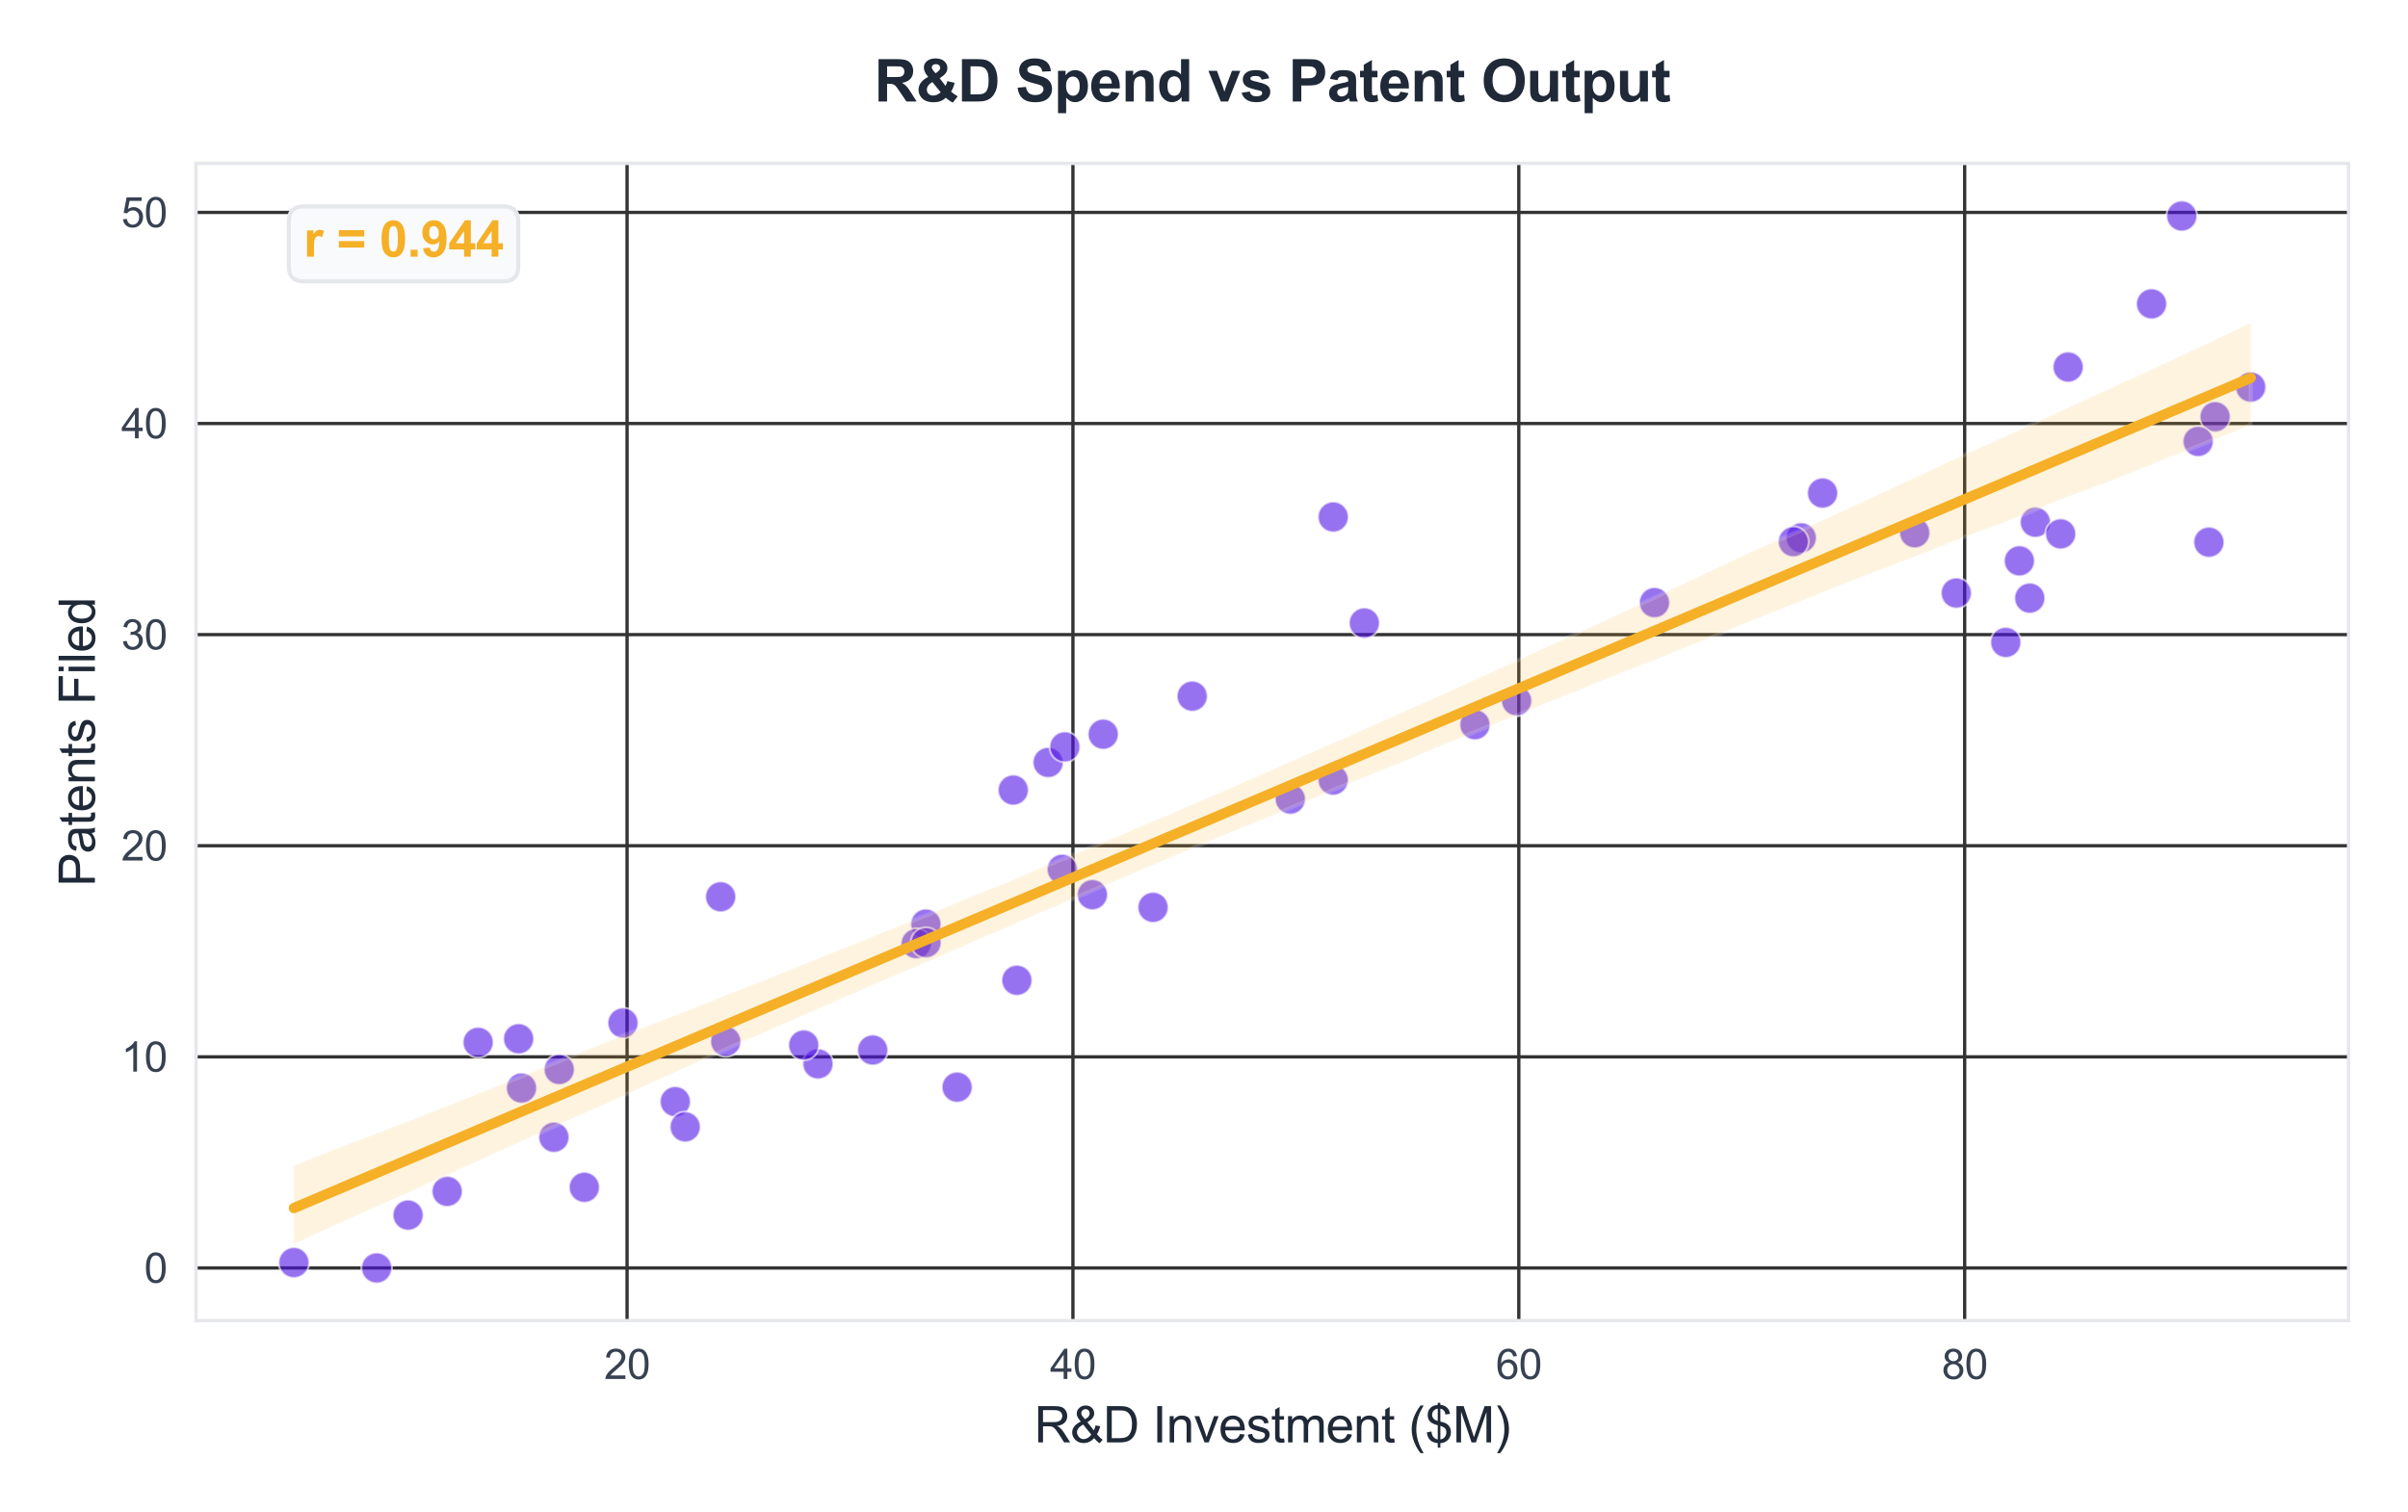 <?xml version="1.0" encoding="utf-8" standalone="no"?>
<!DOCTYPE svg PUBLIC "-//W3C//DTD SVG 1.1//EN"
  "http://www.w3.org/Graphics/SVG/1.1/DTD/svg11.dtd">
<svg xmlns:xlink="http://www.w3.org/1999/xlink" viewBox="0 0 583.336 366.403" xmlns="http://www.w3.org/2000/svg" version="1.1">
 <defs>
  <style type="text/css">*{stroke-linejoin: round; stroke-linecap: butt}</style>
 </defs>
 <g id="figure_1">
  <g id="patch_1">
   <path d="M 0 366.403 
L 583.336 366.403 
L 583.336 0 
L 0 0 
z
" style="fill: #ffffff"/>
  </g>
  <g id="axes_1">
   <g id="patch_2">
    <path d="M 47.496 319.952 
L 568.936 319.952 
L 568.936 39.592 
L 47.496 39.592 
z
" style="fill: #ffffff"/>
   </g>
   <g id="matplotlib.axis_1">
    <g id="xtick_1">
     <g id="line2d_1">
      <path d="M 151.908 319.952 
L 151.908 39.592 
" clip-path="url(#p5d3fb07f9b)" style="fill: none; stroke: #333333; stroke-width: 0.8; stroke-linecap: round"/>
     </g>
     <g id="text_1">
      <!-- 20 -->
      <g style="fill: #374151" transform="translate(146.347 334.109) scale(0.1 -0.1)">
       <defs>
        <path id="ArialMT-32" d="M 3222 541 
L 3222 0 
L 194 0 
Q 188 203 259 391 
Q 375 700 629 1000 
Q 884 1300 1366 1694 
Q 2113 2306 2375 2664 
Q 2638 3022 2638 3341 
Q 2638 3675 2398 3904 
Q 2159 4134 1775 4134 
Q 1369 4134 1125 3890 
Q 881 3647 878 3216 
L 300 3275 
Q 359 3922 746 4261 
Q 1134 4600 1788 4600 
Q 2447 4600 2831 4234 
Q 3216 3869 3216 3328 
Q 3216 3053 3103 2787 
Q 2991 2522 2730 2228 
Q 2469 1934 1863 1422 
Q 1356 997 1212 845 
Q 1069 694 975 541 
L 3222 541 
z
" transform="scale(0.016)"/>
        <path id="ArialMT-30" d="M 266 2259 
Q 266 3072 433 3567 
Q 600 4063 929 4331 
Q 1259 4600 1759 4600 
Q 2128 4600 2406 4451 
Q 2684 4303 2865 4023 
Q 3047 3744 3150 3342 
Q 3253 2941 3253 2259 
Q 3253 1453 3087 958 
Q 2922 463 2592 192 
Q 2263 -78 1759 -78 
Q 1097 -78 719 397 
Q 266 969 266 2259 
z
M 844 2259 
Q 844 1131 1108 757 
Q 1372 384 1759 384 
Q 2147 384 2411 759 
Q 2675 1134 2675 2259 
Q 2675 3391 2411 3762 
Q 2147 4134 1753 4134 
Q 1366 4134 1134 3806 
Q 844 3388 844 2259 
z
" transform="scale(0.016)"/>
       </defs>
       <use xlink:href="#ArialMT-32"/>
       <use xlink:href="#ArialMT-30" transform="translate(55.615 0)"/>
      </g>
     </g>
    </g>
    <g id="xtick_2">
     <g id="line2d_2">
      <path d="M 259.918 319.952 
L 259.918 39.592 
" clip-path="url(#p5d3fb07f9b)" style="fill: none; stroke: #333333; stroke-width: 0.8; stroke-linecap: round"/>
     </g>
     <g id="text_2">
      <!-- 40 -->
      <g style="fill: #374151" transform="translate(254.357 334.109) scale(0.1 -0.1)">
       <defs>
        <path id="ArialMT-34" d="M 2069 0 
L 2069 1097 
L 81 1097 
L 81 1613 
L 2172 4581 
L 2631 4581 
L 2631 1613 
L 3250 1613 
L 3250 1097 
L 2631 1097 
L 2631 0 
L 2069 0 
z
M 2069 1613 
L 2069 3678 
L 634 1613 
L 2069 1613 
z
" transform="scale(0.016)"/>
       </defs>
       <use xlink:href="#ArialMT-34"/>
       <use xlink:href="#ArialMT-30" transform="translate(55.615 0)"/>
      </g>
     </g>
    </g>
    <g id="xtick_3">
     <g id="line2d_3">
      <path d="M 367.929 319.952 
L 367.929 39.592 
" clip-path="url(#p5d3fb07f9b)" style="fill: none; stroke: #333333; stroke-width: 0.8; stroke-linecap: round"/>
     </g>
     <g id="text_3">
      <!-- 60 -->
      <g style="fill: #374151" transform="translate(362.368 334.109) scale(0.1 -0.1)">
       <defs>
        <path id="ArialMT-36" d="M 3184 3459 
L 2625 3416 
Q 2550 3747 2413 3897 
Q 2184 4138 1850 4138 
Q 1581 4138 1378 3988 
Q 1113 3794 959 3422 
Q 806 3050 800 2363 
Q 1003 2672 1297 2822 
Q 1591 2972 1913 2972 
Q 2475 2972 2870 2558 
Q 3266 2144 3266 1488 
Q 3266 1056 3080 686 
Q 2894 316 2569 119 
Q 2244 -78 1831 -78 
Q 1128 -78 684 439 
Q 241 956 241 2144 
Q 241 3472 731 4075 
Q 1159 4600 1884 4600 
Q 2425 4600 2770 4297 
Q 3116 3994 3184 3459 
z
M 888 1484 
Q 888 1194 1011 928 
Q 1134 663 1356 523 
Q 1578 384 1822 384 
Q 2178 384 2434 671 
Q 2691 959 2691 1453 
Q 2691 1928 2437 2201 
Q 2184 2475 1800 2475 
Q 1419 2475 1153 2201 
Q 888 1928 888 1484 
z
" transform="scale(0.016)"/>
       </defs>
       <use xlink:href="#ArialMT-36"/>
       <use xlink:href="#ArialMT-30" transform="translate(55.615 0)"/>
      </g>
     </g>
    </g>
    <g id="xtick_4">
     <g id="line2d_4">
      <path d="M 475.939 319.952 
L 475.939 39.592 
" clip-path="url(#p5d3fb07f9b)" style="fill: none; stroke: #333333; stroke-width: 0.8; stroke-linecap: round"/>
     </g>
     <g id="text_4">
      <!-- 80 -->
      <g style="fill: #374151" transform="translate(470.378 334.109) scale(0.1 -0.1)">
       <defs>
        <path id="ArialMT-38" d="M 1131 2484 
Q 781 2613 612 2850 
Q 444 3088 444 3419 
Q 444 3919 803 4259 
Q 1163 4600 1759 4600 
Q 2359 4600 2725 4251 
Q 3091 3903 3091 3403 
Q 3091 3084 2923 2848 
Q 2756 2613 2416 2484 
Q 2838 2347 3058 2040 
Q 3278 1734 3278 1309 
Q 3278 722 2862 322 
Q 2447 -78 1769 -78 
Q 1091 -78 675 323 
Q 259 725 259 1325 
Q 259 1772 486 2073 
Q 713 2375 1131 2484 
z
M 1019 3438 
Q 1019 3113 1228 2906 
Q 1438 2700 1772 2700 
Q 2097 2700 2305 2904 
Q 2513 3109 2513 3406 
Q 2513 3716 2298 3927 
Q 2084 4138 1766 4138 
Q 1444 4138 1231 3931 
Q 1019 3725 1019 3438 
z
M 838 1322 
Q 838 1081 952 856 
Q 1066 631 1291 507 
Q 1516 384 1775 384 
Q 2178 384 2440 643 
Q 2703 903 2703 1303 
Q 2703 1709 2433 1975 
Q 2163 2241 1756 2241 
Q 1359 2241 1098 1978 
Q 838 1716 838 1322 
z
" transform="scale(0.016)"/>
       </defs>
       <use xlink:href="#ArialMT-38"/>
       <use xlink:href="#ArialMT-30" transform="translate(55.615 0)"/>
      </g>
     </g>
    </g>
    <g id="text_5">
     <!-- R&amp;D Investment ($M) -->
     <g style="fill: #1f2937" transform="translate(250.539 349.478) scale(0.12 -0.12)">
      <defs>
       <path id="ArialMT-52" d="M 503 0 
L 503 4581 
L 2534 4581 
Q 3147 4581 3465 4457 
Q 3784 4334 3975 4021 
Q 4166 3709 4166 3331 
Q 4166 2844 3850 2509 
Q 3534 2175 2875 2084 
Q 3116 1969 3241 1856 
Q 3506 1613 3744 1247 
L 4541 0 
L 3778 0 
L 3172 953 
Q 2906 1366 2734 1584 
Q 2563 1803 2427 1890 
Q 2291 1978 2150 2013 
Q 2047 2034 1813 2034 
L 1109 2034 
L 1109 0 
L 503 0 
z
M 1109 2559 
L 2413 2559 
Q 2828 2559 3062 2645 
Q 3297 2731 3419 2920 
Q 3541 3109 3541 3331 
Q 3541 3656 3305 3865 
Q 3069 4075 2559 4075 
L 1109 4075 
L 1109 2559 
z
" transform="scale(0.016)"/>
       <path id="ArialMT-26" d="M 3041 541 
Q 2763 231 2434 76 
Q 2106 -78 1725 -78 
Q 1022 -78 609 397 
Q 275 784 275 1263 
Q 275 1688 548 2030 
Q 822 2372 1366 2631 
Q 1056 2988 953 3209 
Q 850 3431 850 3638 
Q 850 4050 1173 4354 
Q 1497 4659 1988 4659 
Q 2456 4659 2754 4371 
Q 3053 4084 3053 3681 
Q 3053 3028 2188 2566 
L 3009 1519 
Q 3150 1794 3228 2156 
L 3813 2031 
Q 3663 1431 3406 1044 
Q 3722 625 4122 341 
L 3744 -106 
Q 3403 113 3041 541 
z
M 1897 2928 
Q 2263 3144 2370 3306 
Q 2478 3469 2478 3666 
Q 2478 3900 2329 4048 
Q 2181 4197 1959 4197 
Q 1731 4197 1579 4050 
Q 1428 3903 1428 3691 
Q 1428 3584 1483 3467 
Q 1538 3350 1647 3219 
L 1897 2928 
z
M 2688 984 
L 1656 2263 
Q 1200 1991 1040 1758 
Q 881 1525 881 1297 
Q 881 1019 1103 719 
Q 1325 419 1731 419 
Q 1984 419 2254 576 
Q 2525 734 2688 984 
z
" transform="scale(0.016)"/>
       <path id="ArialMT-44" d="M 494 0 
L 494 4581 
L 2072 4581 
Q 2606 4581 2888 4516 
Q 3281 4425 3559 4188 
Q 3922 3881 4101 3404 
Q 4281 2928 4281 2316 
Q 4281 1794 4159 1391 
Q 4038 988 3847 723 
Q 3656 459 3429 307 
Q 3203 156 2883 78 
Q 2563 0 2147 0 
L 494 0 
z
M 1100 541 
L 2078 541 
Q 2531 541 2789 625 
Q 3047 709 3200 863 
Q 3416 1078 3536 1442 
Q 3656 1806 3656 2325 
Q 3656 3044 3420 3430 
Q 3184 3816 2847 3947 
Q 2603 4041 2063 4041 
L 1100 4041 
L 1100 541 
z
" transform="scale(0.016)"/>
       <path id="ArialMT-20" transform="scale(0.016)"/>
       <path id="ArialMT-49" d="M 597 0 
L 597 4581 
L 1203 4581 
L 1203 0 
L 597 0 
z
" transform="scale(0.016)"/>
       <path id="ArialMT-6e" d="M 422 0 
L 422 3319 
L 928 3319 
L 928 2847 
Q 1294 3394 1984 3394 
Q 2284 3394 2536 3286 
Q 2788 3178 2913 3003 
Q 3038 2828 3088 2588 
Q 3119 2431 3119 2041 
L 3119 0 
L 2556 0 
L 2556 2019 
Q 2556 2363 2490 2533 
Q 2425 2703 2258 2804 
Q 2091 2906 1866 2906 
Q 1506 2906 1245 2678 
Q 984 2450 984 1813 
L 984 0 
L 422 0 
z
" transform="scale(0.016)"/>
       <path id="ArialMT-76" d="M 1344 0 
L 81 3319 
L 675 3319 
L 1388 1331 
Q 1503 1009 1600 663 
Q 1675 925 1809 1294 
L 2547 3319 
L 3125 3319 
L 1869 0 
L 1344 0 
z
" transform="scale(0.016)"/>
       <path id="ArialMT-65" d="M 2694 1069 
L 3275 997 
Q 3138 488 2766 206 
Q 2394 -75 1816 -75 
Q 1088 -75 661 373 
Q 234 822 234 1631 
Q 234 2469 665 2931 
Q 1097 3394 1784 3394 
Q 2450 3394 2872 2941 
Q 3294 2488 3294 1666 
Q 3294 1616 3291 1516 
L 816 1516 
Q 847 969 1125 678 
Q 1403 388 1819 388 
Q 2128 388 2347 550 
Q 2566 713 2694 1069 
z
M 847 1978 
L 2700 1978 
Q 2663 2397 2488 2606 
Q 2219 2931 1791 2931 
Q 1403 2931 1139 2672 
Q 875 2413 847 1978 
z
" transform="scale(0.016)"/>
       <path id="ArialMT-73" d="M 197 991 
L 753 1078 
Q 800 744 1014 566 
Q 1228 388 1613 388 
Q 2000 388 2187 545 
Q 2375 703 2375 916 
Q 2375 1106 2209 1216 
Q 2094 1291 1634 1406 
Q 1016 1563 777 1677 
Q 538 1791 414 1992 
Q 291 2194 291 2438 
Q 291 2659 392 2848 
Q 494 3038 669 3163 
Q 800 3259 1026 3326 
Q 1253 3394 1513 3394 
Q 1903 3394 2198 3281 
Q 2494 3169 2634 2976 
Q 2775 2784 2828 2463 
L 2278 2388 
Q 2241 2644 2061 2787 
Q 1881 2931 1553 2931 
Q 1166 2931 1000 2803 
Q 834 2675 834 2503 
Q 834 2394 903 2306 
Q 972 2216 1119 2156 
Q 1203 2125 1616 2013 
Q 2213 1853 2448 1751 
Q 2684 1650 2818 1456 
Q 2953 1263 2953 975 
Q 2953 694 2789 445 
Q 2625 197 2315 61 
Q 2006 -75 1616 -75 
Q 969 -75 630 194 
Q 291 463 197 991 
z
" transform="scale(0.016)"/>
       <path id="ArialMT-74" d="M 1650 503 
L 1731 6 
Q 1494 -44 1306 -44 
Q 1000 -44 831 53 
Q 663 150 594 308 
Q 525 466 525 972 
L 525 2881 
L 113 2881 
L 113 3319 
L 525 3319 
L 525 4141 
L 1084 4478 
L 1084 3319 
L 1650 3319 
L 1650 2881 
L 1084 2881 
L 1084 941 
Q 1084 700 1114 631 
Q 1144 563 1211 522 
Q 1278 481 1403 481 
Q 1497 481 1650 503 
z
" transform="scale(0.016)"/>
       <path id="ArialMT-6d" d="M 422 0 
L 422 3319 
L 925 3319 
L 925 2853 
Q 1081 3097 1340 3245 
Q 1600 3394 1931 3394 
Q 2300 3394 2536 3241 
Q 2772 3088 2869 2813 
Q 3263 3394 3894 3394 
Q 4388 3394 4653 3120 
Q 4919 2847 4919 2278 
L 4919 0 
L 4359 0 
L 4359 2091 
Q 4359 2428 4304 2576 
Q 4250 2725 4106 2815 
Q 3963 2906 3769 2906 
Q 3419 2906 3187 2673 
Q 2956 2441 2956 1928 
L 2956 0 
L 2394 0 
L 2394 2156 
Q 2394 2531 2256 2718 
Q 2119 2906 1806 2906 
Q 1569 2906 1367 2781 
Q 1166 2656 1075 2415 
Q 984 2175 984 1722 
L 984 0 
L 422 0 
z
" transform="scale(0.016)"/>
       <path id="ArialMT-28" d="M 1497 -1347 
Q 1031 -759 709 28 
Q 388 816 388 1659 
Q 388 2403 628 3084 
Q 909 3875 1497 4659 
L 1900 4659 
Q 1522 4009 1400 3731 
Q 1209 3300 1100 2831 
Q 966 2247 966 1656 
Q 966 153 1900 -1347 
L 1497 -1347 
z
" transform="scale(0.016)"/>
       <path id="ArialMT-24" d="M 1594 -659 
L 1594 -97 
Q 1172 -44 908 92 
Q 644 228 451 531 
Q 259 834 228 1272 
L 794 1378 
Q 859 925 1025 713 
Q 1263 413 1594 378 
L 1594 2169 
Q 1247 2234 884 2438 
Q 616 2588 470 2853 
Q 325 3119 325 3456 
Q 325 4056 750 4428 
Q 1034 4678 1594 4734 
L 1594 5003 
L 1925 5003 
L 1925 4734 
Q 2416 4688 2703 4447 
Q 3072 4141 3147 3606 
L 2566 3519 
Q 2516 3850 2358 4026 
Q 2200 4203 1925 4259 
L 1925 2638 
Q 2350 2531 2488 2472 
Q 2750 2356 2915 2190 
Q 3081 2025 3170 1797 
Q 3259 1569 3259 1303 
Q 3259 719 2887 328 
Q 2516 -63 1925 -91 
L 1925 -659 
L 1594 -659 
z
M 1594 4266 
Q 1266 4216 1077 4003 
Q 888 3791 888 3500 
Q 888 3213 1048 3019 
Q 1209 2825 1594 2709 
L 1594 4266 
z
M 1925 378 
Q 2253 419 2467 662 
Q 2681 906 2681 1266 
Q 2681 1572 2529 1758 
Q 2378 1944 1925 2091 
L 1925 378 
z
" transform="scale(0.016)"/>
       <path id="ArialMT-4d" d="M 475 0 
L 475 4581 
L 1388 4581 
L 2472 1338 
Q 2622 884 2691 659 
Q 2769 909 2934 1394 
L 4031 4581 
L 4847 4581 
L 4847 0 
L 4263 0 
L 4263 3834 
L 2931 0 
L 2384 0 
L 1059 3900 
L 1059 0 
L 475 0 
z
" transform="scale(0.016)"/>
       <path id="ArialMT-29" d="M 791 -1347 
L 388 -1347 
Q 1322 153 1322 1656 
Q 1322 2244 1188 2822 
Q 1081 3291 891 3722 
Q 769 4003 388 4659 
L 791 4659 
Q 1378 3875 1659 3084 
Q 1900 2403 1900 1659 
Q 1900 816 1576 28 
Q 1253 -759 791 -1347 
z
" transform="scale(0.016)"/>
      </defs>
      <use xlink:href="#ArialMT-52"/>
      <use xlink:href="#ArialMT-26" transform="translate(72.217 0)"/>
      <use xlink:href="#ArialMT-44" transform="translate(138.916 0)"/>
      <use xlink:href="#ArialMT-20" transform="translate(211.133 0)"/>
      <use xlink:href="#ArialMT-49" transform="translate(238.916 0)"/>
      <use xlink:href="#ArialMT-6e" transform="translate(266.699 0)"/>
      <use xlink:href="#ArialMT-76" transform="translate(322.314 0)"/>
      <use xlink:href="#ArialMT-65" transform="translate(372.314 0)"/>
      <use xlink:href="#ArialMT-73" transform="translate(427.93 0)"/>
      <use xlink:href="#ArialMT-74" transform="translate(477.93 0)"/>
      <use xlink:href="#ArialMT-6d" transform="translate(505.713 0)"/>
      <use xlink:href="#ArialMT-65" transform="translate(589.014 0)"/>
      <use xlink:href="#ArialMT-6e" transform="translate(644.629 0)"/>
      <use xlink:href="#ArialMT-74" transform="translate(700.244 0)"/>
      <use xlink:href="#ArialMT-20" transform="translate(728.027 0)"/>
      <use xlink:href="#ArialMT-28" transform="translate(755.811 0)"/>
      <use xlink:href="#ArialMT-24" transform="translate(789.111 0)"/>
      <use xlink:href="#ArialMT-4d" transform="translate(844.727 0)"/>
      <use xlink:href="#ArialMT-29" transform="translate(928.027 0)"/>
     </g>
    </g>
   </g>
   <g id="matplotlib.axis_2">
    <g id="ytick_1">
     <g id="line2d_5">
      <path d="M 47.496 307.208 
L 568.936 307.208 
" clip-path="url(#p5d3fb07f9b)" style="fill: none; stroke: #333333; stroke-width: 0.8; stroke-linecap: round"/>
     </g>
     <g id="text_6">
      <!-- 0 -->
      <g style="fill: #374151" transform="translate(34.935 310.787) scale(0.1 -0.1)">
       <use xlink:href="#ArialMT-30"/>
      </g>
     </g>
    </g>
    <g id="ytick_2">
     <g id="line2d_6">
      <path d="M 47.496 256.059 
L 568.936 256.059 
" clip-path="url(#p5d3fb07f9b)" style="fill: none; stroke: #333333; stroke-width: 0.8; stroke-linecap: round"/>
     </g>
     <g id="text_7">
      <!-- 10 -->
      <g style="fill: #374151" transform="translate(29.374 259.638) scale(0.1 -0.1)">
       <defs>
        <path id="ArialMT-31" d="M 2384 0 
L 1822 0 
L 1822 3584 
Q 1619 3391 1289 3197 
Q 959 3003 697 2906 
L 697 3450 
Q 1169 3672 1522 3987 
Q 1875 4303 2022 4600 
L 2384 4600 
L 2384 0 
z
" transform="scale(0.016)"/>
       </defs>
       <use xlink:href="#ArialMT-31"/>
       <use xlink:href="#ArialMT-30" transform="translate(55.615 0)"/>
      </g>
     </g>
    </g>
    <g id="ytick_3">
     <g id="line2d_7">
      <path d="M 47.496 204.91 
L 568.936 204.91 
" clip-path="url(#p5d3fb07f9b)" style="fill: none; stroke: #333333; stroke-width: 0.8; stroke-linecap: round"/>
     </g>
     <g id="text_8">
      <!-- 20 -->
      <g style="fill: #374151" transform="translate(29.374 208.489) scale(0.1 -0.1)">
       <use xlink:href="#ArialMT-32"/>
       <use xlink:href="#ArialMT-30" transform="translate(55.615 0)"/>
      </g>
     </g>
    </g>
    <g id="ytick_4">
     <g id="line2d_8">
      <path d="M 47.496 153.762 
L 568.936 153.762 
" clip-path="url(#p5d3fb07f9b)" style="fill: none; stroke: #333333; stroke-width: 0.8; stroke-linecap: round"/>
     </g>
     <g id="text_9">
      <!-- 30 -->
      <g style="fill: #374151" transform="translate(29.374 157.341) scale(0.1 -0.1)">
       <defs>
        <path id="ArialMT-33" d="M 269 1209 
L 831 1284 
Q 928 806 1161 595 
Q 1394 384 1728 384 
Q 2125 384 2398 659 
Q 2672 934 2672 1341 
Q 2672 1728 2419 1979 
Q 2166 2231 1775 2231 
Q 1616 2231 1378 2169 
L 1441 2663 
Q 1497 2656 1531 2656 
Q 1891 2656 2178 2843 
Q 2466 3031 2466 3422 
Q 2466 3731 2256 3934 
Q 2047 4138 1716 4138 
Q 1388 4138 1169 3931 
Q 950 3725 888 3313 
L 325 3413 
Q 428 3978 793 4289 
Q 1159 4600 1703 4600 
Q 2078 4600 2393 4439 
Q 2709 4278 2876 4000 
Q 3044 3722 3044 3409 
Q 3044 3113 2884 2869 
Q 2725 2625 2413 2481 
Q 2819 2388 3044 2092 
Q 3269 1797 3269 1353 
Q 3269 753 2831 336 
Q 2394 -81 1725 -81 
Q 1122 -81 723 278 
Q 325 638 269 1209 
z
" transform="scale(0.016)"/>
       </defs>
       <use xlink:href="#ArialMT-33"/>
       <use xlink:href="#ArialMT-30" transform="translate(55.615 0)"/>
      </g>
     </g>
    </g>
    <g id="ytick_5">
     <g id="line2d_9">
      <path d="M 47.496 102.613 
L 568.936 102.613 
" clip-path="url(#p5d3fb07f9b)" style="fill: none; stroke: #333333; stroke-width: 0.8; stroke-linecap: round"/>
     </g>
     <g id="text_10">
      <!-- 40 -->
      <g style="fill: #374151" transform="translate(29.374 106.192) scale(0.1 -0.1)">
       <use xlink:href="#ArialMT-34"/>
       <use xlink:href="#ArialMT-30" transform="translate(55.615 0)"/>
      </g>
     </g>
    </g>
    <g id="ytick_6">
     <g id="line2d_10">
      <path d="M 47.496 51.464 
L 568.936 51.464 
" clip-path="url(#p5d3fb07f9b)" style="fill: none; stroke: #333333; stroke-width: 0.8; stroke-linecap: round"/>
     </g>
     <g id="text_11">
      <!-- 50 -->
      <g style="fill: #374151" transform="translate(29.374 55.043) scale(0.1 -0.1)">
       <defs>
        <path id="ArialMT-35" d="M 266 1200 
L 856 1250 
Q 922 819 1161 601 
Q 1400 384 1738 384 
Q 2144 384 2425 690 
Q 2706 997 2706 1503 
Q 2706 1984 2436 2262 
Q 2166 2541 1728 2541 
Q 1456 2541 1237 2417 
Q 1019 2294 894 2097 
L 366 2166 
L 809 4519 
L 3088 4519 
L 3088 3981 
L 1259 3981 
L 1013 2750 
Q 1425 3038 1878 3038 
Q 2478 3038 2890 2622 
Q 3303 2206 3303 1553 
Q 3303 931 2941 478 
Q 2500 -78 1738 -78 
Q 1113 -78 717 272 
Q 322 622 266 1200 
z
" transform="scale(0.016)"/>
       </defs>
       <use xlink:href="#ArialMT-35"/>
       <use xlink:href="#ArialMT-30" transform="translate(55.615 0)"/>
      </g>
     </g>
    </g>
    <g id="text_12">
     <!-- Patents Filed -->
     <g style="fill: #1f2937" transform="translate(22.989 214.788) rotate(-90) scale(0.12 -0.12)">
      <defs>
       <path id="ArialMT-50" d="M 494 0 
L 494 4581 
L 2222 4581 
Q 2678 4581 2919 4538 
Q 3256 4481 3484 4323 
Q 3713 4166 3852 3881 
Q 3991 3597 3991 3256 
Q 3991 2672 3619 2267 
Q 3247 1863 2275 1863 
L 1100 1863 
L 1100 0 
L 494 0 
z
M 1100 2403 
L 2284 2403 
Q 2872 2403 3119 2622 
Q 3366 2841 3366 3238 
Q 3366 3525 3220 3729 
Q 3075 3934 2838 4000 
Q 2684 4041 2272 4041 
L 1100 4041 
L 1100 2403 
z
" transform="scale(0.016)"/>
       <path id="ArialMT-61" d="M 2588 409 
Q 2275 144 1986 34 
Q 1697 -75 1366 -75 
Q 819 -75 525 192 
Q 231 459 231 875 
Q 231 1119 342 1320 
Q 453 1522 633 1644 
Q 813 1766 1038 1828 
Q 1203 1872 1538 1913 
Q 2219 1994 2541 2106 
Q 2544 2222 2544 2253 
Q 2544 2597 2384 2738 
Q 2169 2928 1744 2928 
Q 1347 2928 1158 2789 
Q 969 2650 878 2297 
L 328 2372 
Q 403 2725 575 2942 
Q 747 3159 1072 3276 
Q 1397 3394 1825 3394 
Q 2250 3394 2515 3294 
Q 2781 3194 2906 3042 
Q 3031 2891 3081 2659 
Q 3109 2516 3109 2141 
L 3109 1391 
Q 3109 606 3145 398 
Q 3181 191 3288 0 
L 2700 0 
Q 2613 175 2588 409 
z
M 2541 1666 
Q 2234 1541 1622 1453 
Q 1275 1403 1131 1340 
Q 988 1278 909 1158 
Q 831 1038 831 891 
Q 831 666 1001 516 
Q 1172 366 1500 366 
Q 1825 366 2078 508 
Q 2331 650 2450 897 
Q 2541 1088 2541 1459 
L 2541 1666 
z
" transform="scale(0.016)"/>
       <path id="ArialMT-46" d="M 525 0 
L 525 4581 
L 3616 4581 
L 3616 4041 
L 1131 4041 
L 1131 2622 
L 3281 2622 
L 3281 2081 
L 1131 2081 
L 1131 0 
L 525 0 
z
" transform="scale(0.016)"/>
       <path id="ArialMT-69" d="M 425 3934 
L 425 4581 
L 988 4581 
L 988 3934 
L 425 3934 
z
M 425 0 
L 425 3319 
L 988 3319 
L 988 0 
L 425 0 
z
" transform="scale(0.016)"/>
       <path id="ArialMT-6c" d="M 409 0 
L 409 4581 
L 972 4581 
L 972 0 
L 409 0 
z
" transform="scale(0.016)"/>
       <path id="ArialMT-64" d="M 2575 0 
L 2575 419 
Q 2259 -75 1647 -75 
Q 1250 -75 917 144 
Q 584 363 401 755 
Q 219 1147 219 1656 
Q 219 2153 384 2558 
Q 550 2963 881 3178 
Q 1213 3394 1622 3394 
Q 1922 3394 2156 3267 
Q 2391 3141 2538 2938 
L 2538 4581 
L 3097 4581 
L 3097 0 
L 2575 0 
z
M 797 1656 
Q 797 1019 1065 703 
Q 1334 388 1700 388 
Q 2069 388 2326 689 
Q 2584 991 2584 1609 
Q 2584 2291 2321 2609 
Q 2059 2928 1675 2928 
Q 1300 2928 1048 2622 
Q 797 2316 797 1656 
z
" transform="scale(0.016)"/>
      </defs>
      <use xlink:href="#ArialMT-50"/>
      <use xlink:href="#ArialMT-61" transform="translate(66.699 0)"/>
      <use xlink:href="#ArialMT-74" transform="translate(122.314 0)"/>
      <use xlink:href="#ArialMT-65" transform="translate(150.098 0)"/>
      <use xlink:href="#ArialMT-6e" transform="translate(205.713 0)"/>
      <use xlink:href="#ArialMT-74" transform="translate(261.328 0)"/>
      <use xlink:href="#ArialMT-73" transform="translate(289.111 0)"/>
      <use xlink:href="#ArialMT-20" transform="translate(339.111 0)"/>
      <use xlink:href="#ArialMT-46" transform="translate(366.895 0)"/>
      <use xlink:href="#ArialMT-69" transform="translate(427.979 0)"/>
      <use xlink:href="#ArialMT-6c" transform="translate(450.195 0)"/>
      <use xlink:href="#ArialMT-65" transform="translate(472.412 0)"/>
      <use xlink:href="#ArialMT-64" transform="translate(528.027 0)"/>
     </g>
    </g>
   </g>
   <g id="PathCollection_1">
    <defs>
     <path id="mb3291cea7e" d="M 0 3.708 
C 0.983 3.708 1.927 3.317 2.622 2.622 
C 3.317 1.927 3.708 0.983 3.708 0 
C 3.708 -0.983 3.317 -1.927 2.622 -2.622 
C 1.927 -3.317 0.983 -3.708 0 -3.708 
C -0.983 -3.708 -1.927 -3.317 -2.622 -2.622 
C -3.317 -1.927 -3.708 -0.983 -3.708 0 
C -3.708 0.983 -3.317 1.927 -2.622 2.622 
C -1.927 3.317 -0.983 3.708 0 3.708 
z
" style="stroke: #ffffff; stroke-opacity: 0.6; stroke-width: 0.5"/>
    </defs>
    <g clip-path="url(#p5d3fb07f9b)">
     <use xlink:href="#mb3291cea7e" x="264.632" y="216.771" style="fill: #5314e6; fill-opacity: 0.6; stroke: #ffffff; stroke-opacity: 0.6; stroke-width: 0.5"/>
     <use xlink:href="#mb3291cea7e" x="198.156" y="257.754" style="fill: #5314e6; fill-opacity: 0.6; stroke: #ffffff; stroke-opacity: 0.6; stroke-width: 0.5"/>
     <use xlink:href="#mb3291cea7e" x="224.291" y="223.897" style="fill: #5314e6; fill-opacity: 0.6; stroke: #ffffff; stroke-opacity: 0.6; stroke-width: 0.5"/>
     <use xlink:href="#mb3291cea7e" x="163.589" y="266.915" style="fill: #5314e6; fill-opacity: 0.6; stroke: #ffffff; stroke-opacity: 0.6; stroke-width: 0.5"/>
     <use xlink:href="#mb3291cea7e" x="491.714" y="144.919" style="fill: #5314e6; fill-opacity: 0.6; stroke: #ffffff; stroke-opacity: 0.6; stroke-width: 0.5"/>
     <use xlink:href="#mb3291cea7e" x="126.341" y="263.615" style="fill: #5314e6; fill-opacity: 0.6; stroke: #ffffff; stroke-opacity: 0.6; stroke-width: 0.5"/>
     <use xlink:href="#mb3291cea7e" x="231.861" y="263.407" style="fill: #5314e6; fill-opacity: 0.6; stroke: #ffffff; stroke-opacity: 0.6; stroke-width: 0.5"/>
     <use xlink:href="#mb3291cea7e" x="521.214" y="73.624" style="fill: #5314e6; fill-opacity: 0.6; stroke: #ffffff; stroke-opacity: 0.6; stroke-width: 0.5"/>
     <use xlink:href="#mb3291cea7e" x="194.709" y="253.197" style="fill: #5314e6; fill-opacity: 0.6; stroke: #ffffff; stroke-opacity: 0.6; stroke-width: 0.5"/>
     <use xlink:href="#mb3291cea7e" x="493.067" y="126.525" style="fill: #5314e6; fill-opacity: 0.6; stroke: #ffffff; stroke-opacity: 0.6; stroke-width: 0.5"/>
     <use xlink:href="#mb3291cea7e" x="174.579" y="217.278" style="fill: #5314e6; fill-opacity: 0.6; stroke: #ffffff; stroke-opacity: 0.6; stroke-width: 0.5"/>
     <use xlink:href="#mb3291cea7e" x="221.951" y="228.631" style="fill: #5314e6; fill-opacity: 0.6; stroke: #ffffff; stroke-opacity: 0.6; stroke-width: 0.5"/>
     <use xlink:href="#mb3291cea7e" x="312.584" y="193.603" style="fill: #5314e6; fill-opacity: 0.6; stroke: #ffffff; stroke-opacity: 0.6; stroke-width: 0.5"/>
     <use xlink:href="#mb3291cea7e" x="108.326" y="288.655" style="fill: #5314e6; fill-opacity: 0.6; stroke: #ffffff; stroke-opacity: 0.6; stroke-width: 0.5"/>
     <use xlink:href="#mb3291cea7e" x="436.352" y="130.307" style="fill: #5314e6; fill-opacity: 0.6; stroke: #ffffff; stroke-opacity: 0.6; stroke-width: 0.5"/>
     <use xlink:href="#mb3291cea7e" x="267.258" y="177.886" style="fill: #5314e6; fill-opacity: 0.6; stroke: #ffffff; stroke-opacity: 0.6; stroke-width: 0.5"/>
     <use xlink:href="#mb3291cea7e" x="400.801" y="146.005" style="fill: #5314e6; fill-opacity: 0.6; stroke: #ffffff; stroke-opacity: 0.6; stroke-width: 0.5"/>
     <use xlink:href="#mb3291cea7e" x="135.477" y="259.125" style="fill: #5314e6; fill-opacity: 0.6; stroke: #ffffff; stroke-opacity: 0.6; stroke-width: 0.5"/>
     <use xlink:href="#mb3291cea7e" x="125.637" y="251.679" style="fill: #5314e6; fill-opacity: 0.6; stroke: #ffffff; stroke-opacity: 0.6; stroke-width: 0.5"/>
     <use xlink:href="#mb3291cea7e" x="367.404" y="169.791" style="fill: #5314e6; fill-opacity: 0.6; stroke: #ffffff; stroke-opacity: 0.6; stroke-width: 0.5"/>
     <use xlink:href="#mb3291cea7e" x="150.919" y="247.852" style="fill: #5314e6; fill-opacity: 0.6; stroke: #ffffff; stroke-opacity: 0.6; stroke-width: 0.5"/>
     <use xlink:href="#mb3291cea7e" x="536.607" y="100.976" style="fill: #5314e6; fill-opacity: 0.6; stroke: #ffffff; stroke-opacity: 0.6; stroke-width: 0.5"/>
     <use xlink:href="#mb3291cea7e" x="489.191" y="135.887" style="fill: #5314e6; fill-opacity: 0.6; stroke: #ffffff; stroke-opacity: 0.6; stroke-width: 0.5"/>
     <use xlink:href="#mb3291cea7e" x="499.195" y="129.353" style="fill: #5314e6; fill-opacity: 0.6; stroke: #ffffff; stroke-opacity: 0.6; stroke-width: 0.5"/>
     <use xlink:href="#mb3291cea7e" x="134.183" y="275.54" style="fill: #5314e6; fill-opacity: 0.6; stroke: #ffffff; stroke-opacity: 0.6; stroke-width: 0.5"/>
     <use xlink:href="#mb3291cea7e" x="253.915" y="184.735" style="fill: #5314e6; fill-opacity: 0.6; stroke: #ffffff; stroke-opacity: 0.6; stroke-width: 0.5"/>
     <use xlink:href="#mb3291cea7e" x="322.961" y="188.992" style="fill: #5314e6; fill-opacity: 0.6; stroke: #ffffff; stroke-opacity: 0.6; stroke-width: 0.5"/>
     <use xlink:href="#mb3291cea7e" x="532.504" y="106.95" style="fill: #5314e6; fill-opacity: 0.6; stroke: #ffffff; stroke-opacity: 0.6; stroke-width: 0.5"/>
     <use xlink:href="#mb3291cea7e" x="434.453" y="131.24" style="fill: #5314e6; fill-opacity: 0.6; stroke: #ffffff; stroke-opacity: 0.6; stroke-width: 0.5"/>
     <use xlink:href="#mb3291cea7e" x="535.103" y="131.364" style="fill: #5314e6; fill-opacity: 0.6; stroke: #ffffff; stroke-opacity: 0.6; stroke-width: 0.5"/>
     <use xlink:href="#mb3291cea7e" x="279.325" y="219.844" style="fill: #5314e6; fill-opacity: 0.6; stroke: #ffffff; stroke-opacity: 0.6; stroke-width: 0.5"/>
     <use xlink:href="#mb3291cea7e" x="115.832" y="252.546" style="fill: #5314e6; fill-opacity: 0.6; stroke: #ffffff; stroke-opacity: 0.6; stroke-width: 0.5"/>
     <use xlink:href="#mb3291cea7e" x="98.861" y="294.398" style="fill: #5314e6; fill-opacity: 0.6; stroke: #ffffff; stroke-opacity: 0.6; stroke-width: 0.5"/>
     <use xlink:href="#mb3291cea7e" x="463.842" y="129.083" style="fill: #5314e6; fill-opacity: 0.6; stroke: #ffffff; stroke-opacity: 0.6; stroke-width: 0.5"/>
     <use xlink:href="#mb3291cea7e" x="441.516" y="119.459" style="fill: #5314e6; fill-opacity: 0.6; stroke: #ffffff; stroke-opacity: 0.6; stroke-width: 0.5"/>
     <use xlink:href="#mb3291cea7e" x="175.81" y="252.321" style="fill: #5314e6; fill-opacity: 0.6; stroke: #ffffff; stroke-opacity: 0.6; stroke-width: 0.5"/>
     <use xlink:href="#mb3291cea7e" x="357.306" y="175.585" style="fill: #5314e6; fill-opacity: 0.6; stroke: #ffffff; stroke-opacity: 0.6; stroke-width: 0.5"/>
     <use xlink:href="#mb3291cea7e" x="322.973" y="125.251" style="fill: #5314e6; fill-opacity: 0.6; stroke: #ffffff; stroke-opacity: 0.6; stroke-width: 0.5"/>
     <use xlink:href="#mb3291cea7e" x="165.993" y="273.025" style="fill: #5314e6; fill-opacity: 0.6; stroke: #ffffff; stroke-opacity: 0.6; stroke-width: 0.5"/>
     <use xlink:href="#mb3291cea7e" x="224.326" y="228.383" style="fill: #5314e6; fill-opacity: 0.6; stroke: #ffffff; stroke-opacity: 0.6; stroke-width: 0.5"/>
     <use xlink:href="#mb3291cea7e" x="141.553" y="287.666" style="fill: #5314e6; fill-opacity: 0.6; stroke: #ffffff; stroke-opacity: 0.6; stroke-width: 0.5"/>
     <use xlink:href="#mb3291cea7e" x="91.245" y="307.208" style="fill: #5314e6; fill-opacity: 0.6; stroke: #ffffff; stroke-opacity: 0.6; stroke-width: 0.5"/>
     <use xlink:href="#mb3291cea7e" x="71.198" y="305.906" style="fill: #5314e6; fill-opacity: 0.6; stroke: #ffffff; stroke-opacity: 0.6; stroke-width: 0.5"/>
     <use xlink:href="#mb3291cea7e" x="485.898" y="155.645" style="fill: #5314e6; fill-opacity: 0.6; stroke: #ffffff; stroke-opacity: 0.6; stroke-width: 0.5"/>
     <use xlink:href="#mb3291cea7e" x="211.416" y="254.403" style="fill: #5314e6; fill-opacity: 0.6; stroke: #ffffff; stroke-opacity: 0.6; stroke-width: 0.5"/>
     <use xlink:href="#mb3291cea7e" x="545.234" y="93.786" style="fill: #5314e6; fill-opacity: 0.6; stroke: #ffffff; stroke-opacity: 0.6; stroke-width: 0.5"/>
     <use xlink:href="#mb3291cea7e" x="257.965" y="180.963" style="fill: #5314e6; fill-opacity: 0.6; stroke: #ffffff; stroke-opacity: 0.6; stroke-width: 0.5"/>
     <use xlink:href="#mb3291cea7e" x="245.459" y="191.416" style="fill: #5314e6; fill-opacity: 0.6; stroke: #ffffff; stroke-opacity: 0.6; stroke-width: 0.5"/>
     <use xlink:href="#mb3291cea7e" x="501.007" y="88.928" style="fill: #5314e6; fill-opacity: 0.6; stroke: #ffffff; stroke-opacity: 0.6; stroke-width: 0.5"/>
     <use xlink:href="#mb3291cea7e" x="246.338" y="237.51" style="fill: #5314e6; fill-opacity: 0.6; stroke: #ffffff; stroke-opacity: 0.6; stroke-width: 0.5"/>
     <use xlink:href="#mb3291cea7e" x="257.329" y="210.622" style="fill: #5314e6; fill-opacity: 0.6; stroke: #ffffff; stroke-opacity: 0.6; stroke-width: 0.5"/>
     <use xlink:href="#mb3291cea7e" x="528.533" y="52.335" style="fill: #5314e6; fill-opacity: 0.6; stroke: #ffffff; stroke-opacity: 0.6; stroke-width: 0.5"/>
     <use xlink:href="#mb3291cea7e" x="473.911" y="143.685" style="fill: #5314e6; fill-opacity: 0.6; stroke: #ffffff; stroke-opacity: 0.6; stroke-width: 0.5"/>
     <use xlink:href="#mb3291cea7e" x="288.81" y="168.676" style="fill: #5314e6; fill-opacity: 0.6; stroke: #ffffff; stroke-opacity: 0.6; stroke-width: 0.5"/>
     <use xlink:href="#mb3291cea7e" x="330.509" y="150.942" style="fill: #5314e6; fill-opacity: 0.6; stroke: #ffffff; stroke-opacity: 0.6; stroke-width: 0.5"/>
    </g>
   </g>
   <g id="FillBetweenPolyCollection_1">
    <defs>
     <path id="m220fbaeba4" d="M 71.198 -84.014 
L 71.198 -64.967 
L 75.986 -67.215 
L 80.775 -69.364 
L 85.563 -71.542 
L 90.351 -73.682 
L 95.139 -75.811 
L 99.928 -77.934 
L 104.716 -80.159 
L 109.504 -82.313 
L 114.292 -84.466 
L 119.081 -86.62 
L 123.869 -88.776 
L 128.657 -90.932 
L 133.445 -93.105 
L 138.234 -95.241 
L 143.022 -97.316 
L 147.81 -99.478 
L 152.598 -101.681 
L 157.386 -103.852 
L 162.175 -106.013 
L 166.963 -108.168 
L 171.751 -110.324 
L 176.539 -112.478 
L 181.328 -114.631 
L 186.116 -116.721 
L 190.904 -118.791 
L 195.692 -120.862 
L 200.481 -122.961 
L 205.269 -125.081 
L 210.057 -127.17 
L 214.845 -129.252 
L 219.634 -131.214 
L 224.422 -133.281 
L 229.21 -135.352 
L 233.998 -137.472 
L 238.787 -139.544 
L 243.575 -141.613 
L 248.363 -143.685 
L 253.151 -145.745 
L 257.94 -147.787 
L 262.728 -149.835 
L 267.516 -151.88 
L 272.304 -153.876 
L 277.093 -155.931 
L 281.881 -157.939 
L 286.669 -159.963 
L 291.457 -161.997 
L 296.246 -163.952 
L 301.034 -165.937 
L 305.822 -167.833 
L 310.61 -169.819 
L 315.399 -171.854 
L 320.187 -173.87 
L 324.975 -175.841 
L 329.763 -177.816 
L 334.552 -179.725 
L 339.34 -181.635 
L 344.128 -183.66 
L 348.916 -185.642 
L 353.705 -187.601 
L 358.493 -189.564 
L 363.281 -191.522 
L 368.069 -193.34 
L 372.858 -195.38 
L 377.646 -197.283 
L 382.434 -199.189 
L 387.222 -201.139 
L 392.011 -203.078 
L 396.799 -204.901 
L 401.587 -206.803 
L 406.375 -208.762 
L 411.164 -210.686 
L 415.952 -212.532 
L 420.74 -214.571 
L 425.528 -216.489 
L 430.317 -218.405 
L 435.105 -220.283 
L 439.893 -222.23 
L 444.681 -224.178 
L 449.47 -226.07 
L 454.258 -227.887 
L 459.046 -229.706 
L 463.834 -231.541 
L 468.622 -233.442 
L 473.411 -235.343 
L 478.199 -237.171 
L 482.987 -238.897 
L 487.775 -240.749 
L 492.564 -242.702 
L 497.352 -244.655 
L 502.14 -246.494 
L 506.928 -248.278 
L 511.717 -250.063 
L 516.505 -251.954 
L 521.293 -253.901 
L 526.081 -255.848 
L 530.87 -257.709 
L 535.658 -259.595 
L 540.446 -261.516 
L 545.234 -263.438 
L 545.234 -288.155 
L 545.234 -288.155 
L 540.446 -285.897 
L 535.658 -283.64 
L 530.87 -281.388 
L 526.081 -279.155 
L 521.293 -276.932 
L 516.505 -274.727 
L 511.717 -272.556 
L 506.928 -270.358 
L 502.14 -268.159 
L 497.352 -265.96 
L 492.564 -263.761 
L 487.775 -261.563 
L 482.987 -259.406 
L 478.199 -257.255 
L 473.411 -255.103 
L 468.622 -252.886 
L 463.834 -250.669 
L 459.046 -248.452 
L 454.258 -246.234 
L 449.47 -244.017 
L 444.681 -241.8 
L 439.893 -239.582 
L 435.105 -237.371 
L 430.317 -235.324 
L 425.528 -233.281 
L 420.74 -231.032 
L 415.952 -228.792 
L 411.164 -226.522 
L 406.375 -224.248 
L 401.587 -221.977 
L 396.799 -219.763 
L 392.011 -217.541 
L 387.222 -215.322 
L 382.434 -213.156 
L 377.646 -210.978 
L 372.858 -208.8 
L 368.069 -206.621 
L 363.281 -204.443 
L 358.493 -202.264 
L 353.705 -200.087 
L 348.916 -197.909 
L 344.128 -195.78 
L 339.34 -193.677 
L 334.552 -191.515 
L 329.763 -189.365 
L 324.975 -187.239 
L 320.187 -185.158 
L 315.399 -183.108 
L 310.61 -180.996 
L 305.822 -178.87 
L 301.034 -176.744 
L 296.246 -174.661 
L 291.457 -172.589 
L 286.669 -170.563 
L 281.881 -168.479 
L 277.093 -166.53 
L 272.304 -164.382 
L 267.516 -162.427 
L 262.728 -160.45 
L 257.94 -158.472 
L 253.151 -156.492 
L 248.363 -154.482 
L 243.575 -152.434 
L 238.787 -150.601 
L 233.998 -148.625 
L 229.21 -146.617 
L 224.422 -144.653 
L 219.634 -142.745 
L 214.845 -140.894 
L 210.057 -138.918 
L 205.269 -137.012 
L 200.481 -135.123 
L 195.692 -133.173 
L 190.904 -131.232 
L 186.116 -129.275 
L 181.328 -127.43 
L 176.539 -125.551 
L 171.751 -123.613 
L 166.963 -121.74 
L 162.175 -119.864 
L 157.386 -117.999 
L 152.598 -116.138 
L 147.81 -114.276 
L 143.022 -112.373 
L 138.234 -110.431 
L 133.445 -108.488 
L 128.657 -106.555 
L 123.869 -104.605 
L 119.081 -102.707 
L 114.292 -100.814 
L 109.504 -98.92 
L 104.716 -97.026 
L 99.928 -95.143 
L 95.139 -93.272 
L 90.351 -91.436 
L 85.563 -89.629 
L 80.775 -87.84 
L 75.986 -85.94 
L 71.198 -84.014 
z
" style="stroke: #ffffff; stroke-opacity: 0.15"/>
    </defs>
    <g clip-path="url(#p5d3fb07f9b)">
     <use xlink:href="#m220fbaeba4" x="0" y="366.403" style="fill: #f5b027; fill-opacity: 0.15; stroke: #ffffff; stroke-opacity: 0.15"/>
    </g>
   </g>
   <g id="line2d_11">
    <path d="M 71.198 292.691 
L 75.986 290.66 
L 80.775 288.628 
L 85.563 286.596 
L 90.351 284.565 
L 95.139 282.533 
L 99.928 280.501 
L 104.716 278.47 
L 109.504 276.438 
L 114.292 274.407 
L 119.081 272.375 
L 123.869 270.343 
L 128.657 268.312 
L 133.445 266.28 
L 138.234 264.249 
L 143.022 262.217 
L 147.81 260.185 
L 152.598 258.154 
L 157.386 256.122 
L 162.175 254.09 
L 166.963 252.059 
L 171.751 250.027 
L 176.539 247.996 
L 181.328 245.964 
L 186.116 243.932 
L 190.904 241.901 
L 195.692 239.869 
L 200.481 237.838 
L 205.269 235.806 
L 210.057 233.774 
L 214.845 231.743 
L 219.634 229.711 
L 224.422 227.68 
L 229.21 225.648 
L 233.998 223.616 
L 238.787 221.585 
L 243.575 219.553 
L 248.363 217.521 
L 253.151 215.49 
L 257.94 213.458 
L 262.728 211.427 
L 267.516 209.395 
L 272.304 207.363 
L 277.093 205.332 
L 281.881 203.3 
L 286.669 201.269 
L 291.457 199.237 
L 296.246 197.205 
L 301.034 195.174 
L 305.822 193.142 
L 310.61 191.11 
L 315.399 189.079 
L 320.187 187.047 
L 324.975 185.016 
L 329.763 182.984 
L 334.552 180.952 
L 339.34 178.921 
L 344.128 176.889 
L 348.916 174.858 
L 353.705 172.826 
L 358.493 170.794 
L 363.281 168.763 
L 368.069 166.731 
L 372.858 164.7 
L 377.646 162.668 
L 382.434 160.636 
L 387.222 158.605 
L 392.011 156.573 
L 396.799 154.541 
L 401.587 152.51 
L 406.375 150.478 
L 411.164 148.447 
L 415.952 146.415 
L 420.74 144.383 
L 425.528 142.352 
L 430.317 140.32 
L 435.105 138.289 
L 439.893 136.257 
L 444.681 134.225 
L 449.47 132.194 
L 454.258 130.162 
L 459.046 128.13 
L 463.834 126.099 
L 468.622 124.067 
L 473.411 122.036 
L 478.199 120.004 
L 482.987 117.972 
L 487.775 115.941 
L 492.564 113.909 
L 497.352 111.878 
L 502.14 109.846 
L 506.928 107.814 
L 511.717 105.783 
L 516.505 103.751 
L 521.293 101.72 
L 526.081 99.688 
L 530.87 97.656 
L 535.658 95.625 
L 540.446 93.593 
L 545.234 91.561 
" clip-path="url(#p5d3fb07f9b)" style="fill: none; stroke: #f5b027; stroke-width: 2.5; stroke-linecap: round"/>
   </g>
   <g id="patch_3">
    <path d="M 47.496 319.952 
L 47.496 39.592 
" style="fill: none; stroke: #e5e7eb; stroke-width: 0.8; stroke-linejoin: miter; stroke-linecap: square"/>
   </g>
   <g id="patch_4">
    <path d="M 568.936 319.952 
L 568.936 39.592 
" style="fill: none; stroke: #e5e7eb; stroke-width: 0.8; stroke-linejoin: miter; stroke-linecap: square"/>
   </g>
   <g id="patch_5">
    <path d="M 47.496 319.952 
L 568.936 319.952 
" style="fill: none; stroke: #e5e7eb; stroke-width: 0.8; stroke-linejoin: miter; stroke-linecap: square"/>
   </g>
   <g id="patch_6">
    <path d="M 47.496 39.592 
L 568.936 39.592 
" style="fill: none; stroke: #e5e7eb; stroke-width: 0.8; stroke-linejoin: miter; stroke-linecap: square"/>
   </g>
   <g id="text_13">
    <g id="patch_7">
     <path d="M 73.568 68.167 
L 121.941 68.167 
Q 125.541 68.167 125.541 64.567 
L 125.541 53.61 
Q 125.541 50.01 121.941 50.01 
L 73.568 50.01 
Q 69.968 50.01 69.968 53.61 
L 69.968 64.567 
Q 69.968 68.167 73.568 68.167 
z
" style="fill: #f8fafc; stroke: #e5e7eb; stroke-linejoin: miter"/>
    </g>
    <!-- r = 0.944 -->
    <g style="fill: #f5b027" transform="translate(73.568 62.199) scale(0.12 -0.12)">
     <defs>
      <path id="Arial-BoldMT-72" d="M 1300 0 
L 422 0 
L 422 3319 
L 1238 3319 
L 1238 2847 
Q 1447 3181 1614 3287 
Q 1781 3394 1994 3394 
Q 2294 3394 2572 3228 
L 2300 2463 
Q 2078 2606 1888 2606 
Q 1703 2606 1575 2504 
Q 1447 2403 1373 2137 
Q 1300 1872 1300 1025 
L 1300 0 
z
" transform="scale(0.016)"/>
      <path id="Arial-BoldMT-20" transform="scale(0.016)"/>
      <path id="Arial-BoldMT-3d" d="M 266 2550 
L 266 3356 
L 3469 3356 
L 3469 2550 
L 266 2550 
z
M 266 1163 
L 266 1972 
L 3469 1972 
L 3469 1163 
L 266 1163 
z
" transform="scale(0.016)"/>
      <path id="Arial-BoldMT-30" d="M 1756 4600 
Q 2422 4600 2797 4125 
Q 3244 3563 3244 2259 
Q 3244 959 2794 391 
Q 2422 -78 1756 -78 
Q 1088 -78 678 436 
Q 269 950 269 2269 
Q 269 3563 719 4131 
Q 1091 4600 1756 4600 
z
M 1756 3872 
Q 1597 3872 1472 3770 
Q 1347 3669 1278 3406 
Q 1188 3066 1188 2259 
Q 1188 1453 1269 1151 
Q 1350 850 1473 750 
Q 1597 650 1756 650 
Q 1916 650 2041 751 
Q 2166 853 2234 1116 
Q 2325 1453 2325 2259 
Q 2325 3066 2244 3367 
Q 2163 3669 2039 3770 
Q 1916 3872 1756 3872 
z
" transform="scale(0.016)"/>
      <path id="Arial-BoldMT-2e" d="M 459 0 
L 459 878 
L 1338 878 
L 1338 0 
L 459 0 
z
" transform="scale(0.016)"/>
      <path id="Arial-BoldMT-39" d="M 291 1059 
L 1141 1153 
Q 1172 894 1303 769 
Q 1434 644 1650 644 
Q 1922 644 2112 894 
Q 2303 1144 2356 1931 
Q 2025 1547 1528 1547 
Q 988 1547 595 1964 
Q 203 2381 203 3050 
Q 203 3747 617 4173 
Q 1031 4600 1672 4600 
Q 2369 4600 2816 4061 
Q 3263 3522 3263 2288 
Q 3263 1031 2797 475 
Q 2331 -81 1584 -81 
Q 1047 -81 715 205 
Q 384 491 291 1059 
z
M 2278 2978 
Q 2278 3403 2083 3637 
Q 1888 3872 1631 3872 
Q 1388 3872 1227 3680 
Q 1066 3488 1066 3050 
Q 1066 2606 1241 2398 
Q 1416 2191 1678 2191 
Q 1931 2191 2104 2391 
Q 2278 2591 2278 2978 
z
" transform="scale(0.016)"/>
      <path id="Arial-BoldMT-34" d="M 1994 0 
L 1994 922 
L 119 922 
L 119 1691 
L 2106 4600 
L 2844 4600 
L 2844 1694 
L 3413 1694 
L 3413 922 
L 2844 922 
L 2844 0 
L 1994 0 
z
M 1994 1694 
L 1994 3259 
L 941 1694 
L 1994 1694 
z
" transform="scale(0.016)"/>
     </defs>
     <use xlink:href="#Arial-BoldMT-72"/>
     <use xlink:href="#Arial-BoldMT-20" transform="translate(38.916 0)"/>
     <use xlink:href="#Arial-BoldMT-3d" transform="translate(66.699 0)"/>
     <use xlink:href="#Arial-BoldMT-20" transform="translate(125.098 0)"/>
     <use xlink:href="#Arial-BoldMT-30" transform="translate(152.881 0)"/>
     <use xlink:href="#Arial-BoldMT-2e" transform="translate(208.496 0)"/>
     <use xlink:href="#Arial-BoldMT-39" transform="translate(236.279 0)"/>
     <use xlink:href="#Arial-BoldMT-34" transform="translate(291.895 0)"/>
     <use xlink:href="#Arial-BoldMT-34" transform="translate(347.51 0)"/>
    </g>
   </g>
   <g id="text_14">
    <!-- R&amp;D Spend vs Patent Output -->
    <g style="fill: #1f2937" transform="translate(211.774 24.592) scale(0.14 -0.14)">
     <defs>
      <path id="Arial-BoldMT-52" d="M 469 0 
L 469 4581 
L 2416 4581 
Q 3150 4581 3483 4457 
Q 3816 4334 4016 4018 
Q 4216 3703 4216 3297 
Q 4216 2781 3912 2445 
Q 3609 2109 3006 2022 
Q 3306 1847 3501 1637 
Q 3697 1428 4028 894 
L 4588 0 
L 3481 0 
L 2813 997 
Q 2456 1531 2325 1670 
Q 2194 1809 2047 1861 
Q 1900 1913 1581 1913 
L 1394 1913 
L 1394 0 
L 469 0 
z
M 1394 2644 
L 2078 2644 
Q 2744 2644 2909 2700 
Q 3075 2756 3169 2893 
Q 3263 3031 3263 3238 
Q 3263 3469 3139 3611 
Q 3016 3753 2791 3791 
Q 2678 3806 2116 3806 
L 1394 3806 
L 1394 2644 
z
" transform="scale(0.016)"/>
      <path id="Arial-BoldMT-26" d="M 4519 559 
L 3988 -119 
Q 3597 72 3238 406 
Q 2959 156 2646 37 
Q 2334 -81 1903 -81 
Q 1047 -81 616 400 
Q 281 772 281 1256 
Q 281 1697 543 2048 
Q 806 2400 1328 2659 
Q 1094 2938 975 3189 
Q 856 3441 856 3666 
Q 856 4081 1189 4370 
Q 1522 4659 2138 4659 
Q 2731 4659 3065 4356 
Q 3400 4053 3400 3616 
Q 3400 3338 3234 3088 
Q 3069 2838 2566 2522 
L 3203 1681 
Q 3316 1881 3397 2203 
L 4191 2022 
Q 4072 1600 3984 1404 
Q 3897 1209 3797 1078 
Q 3944 941 4176 777 
Q 4409 613 4519 559 
z
M 2128 3050 
L 2366 3231 
Q 2628 3434 2628 3634 
Q 2628 3803 2501 3922 
Q 2375 4041 2159 4041 
Q 1950 4041 1831 3936 
Q 1713 3831 1713 3694 
Q 1713 3531 1913 3300 
L 2128 3050 
z
M 1784 2097 
Q 1481 1944 1331 1728 
Q 1181 1513 1181 1288 
Q 1181 1003 1367 823 
Q 1553 644 1866 644 
Q 2072 644 2262 725 
Q 2453 806 2678 994 
L 1784 2097 
z
" transform="scale(0.016)"/>
      <path id="Arial-BoldMT-44" d="M 463 4581 
L 2153 4581 
Q 2725 4581 3025 4494 
Q 3428 4375 3715 4072 
Q 4003 3769 4153 3330 
Q 4303 2891 4303 2247 
Q 4303 1681 4163 1272 
Q 3991 772 3672 463 
Q 3431 228 3022 97 
Q 2716 0 2203 0 
L 463 0 
L 463 4581 
z
M 1388 3806 
L 1388 772 
L 2078 772 
Q 2466 772 2638 816 
Q 2863 872 3011 1006 
Q 3159 1141 3253 1448 
Q 3347 1756 3347 2288 
Q 3347 2819 3253 3103 
Q 3159 3388 2990 3547 
Q 2822 3706 2563 3763 
Q 2369 3806 1803 3806 
L 1388 3806 
z
" transform="scale(0.016)"/>
      <path id="Arial-BoldMT-53" d="M 231 1491 
L 1131 1578 
Q 1213 1125 1461 912 
Q 1709 700 2131 700 
Q 2578 700 2804 889 
Q 3031 1078 3031 1331 
Q 3031 1494 2936 1608 
Q 2841 1722 2603 1806 
Q 2441 1863 1863 2006 
Q 1119 2191 819 2459 
Q 397 2838 397 3381 
Q 397 3731 595 4036 
Q 794 4341 1167 4500 
Q 1541 4659 2069 4659 
Q 2931 4659 3367 4281 
Q 3803 3903 3825 3272 
L 2900 3231 
Q 2841 3584 2645 3739 
Q 2450 3894 2059 3894 
Q 1656 3894 1428 3728 
Q 1281 3622 1281 3444 
Q 1281 3281 1419 3166 
Q 1594 3019 2269 2859 
Q 2944 2700 3267 2529 
Q 3591 2359 3773 2064 
Q 3956 1769 3956 1334 
Q 3956 941 3737 597 
Q 3519 253 3119 86 
Q 2719 -81 2122 -81 
Q 1253 -81 787 320 
Q 322 722 231 1491 
z
" transform="scale(0.016)"/>
      <path id="Arial-BoldMT-70" d="M 434 3319 
L 1253 3319 
L 1253 2831 
Q 1413 3081 1684 3237 
Q 1956 3394 2288 3394 
Q 2866 3394 3269 2941 
Q 3672 2488 3672 1678 
Q 3672 847 3265 386 
Q 2859 -75 2281 -75 
Q 2006 -75 1782 34 
Q 1559 144 1313 409 
L 1313 -1263 
L 434 -1263 
L 434 3319 
z
M 1303 1716 
Q 1303 1156 1525 889 
Q 1747 622 2066 622 
Q 2372 622 2575 867 
Q 2778 1113 2778 1672 
Q 2778 2194 2568 2447 
Q 2359 2700 2050 2700 
Q 1728 2700 1515 2451 
Q 1303 2203 1303 1716 
z
" transform="scale(0.016)"/>
      <path id="Arial-BoldMT-65" d="M 2381 1056 
L 3256 909 
Q 3088 428 2723 176 
Q 2359 -75 1813 -75 
Q 947 -75 531 491 
Q 203 944 203 1634 
Q 203 2459 634 2926 
Q 1066 3394 1725 3394 
Q 2466 3394 2894 2905 
Q 3322 2416 3303 1406 
L 1103 1406 
Q 1113 1016 1316 798 
Q 1519 581 1822 581 
Q 2028 581 2168 693 
Q 2309 806 2381 1056 
z
M 2431 1944 
Q 2422 2325 2234 2523 
Q 2047 2722 1778 2722 
Q 1491 2722 1303 2513 
Q 1116 2303 1119 1944 
L 2431 1944 
z
" transform="scale(0.016)"/>
      <path id="Arial-BoldMT-6e" d="M 3478 0 
L 2600 0 
L 2600 1694 
Q 2600 2231 2544 2389 
Q 2488 2547 2361 2634 
Q 2234 2722 2056 2722 
Q 1828 2722 1647 2597 
Q 1466 2472 1398 2265 
Q 1331 2059 1331 1503 
L 1331 0 
L 453 0 
L 453 3319 
L 1269 3319 
L 1269 2831 
Q 1703 3394 2363 3394 
Q 2653 3394 2893 3289 
Q 3134 3184 3257 3021 
Q 3381 2859 3429 2653 
Q 3478 2447 3478 2063 
L 3478 0 
z
" transform="scale(0.016)"/>
      <path id="Arial-BoldMT-64" d="M 3503 0 
L 2688 0 
L 2688 488 
Q 2484 203 2207 64 
Q 1931 -75 1650 -75 
Q 1078 -75 670 386 
Q 263 847 263 1672 
Q 263 2516 659 2955 
Q 1056 3394 1663 3394 
Q 2219 3394 2625 2931 
L 2625 4581 
L 3503 4581 
L 3503 0 
z
M 1159 1731 
Q 1159 1200 1306 963 
Q 1519 619 1900 619 
Q 2203 619 2415 876 
Q 2628 1134 2628 1647 
Q 2628 2219 2422 2470 
Q 2216 2722 1894 2722 
Q 1581 2722 1370 2473 
Q 1159 2225 1159 1731 
z
" transform="scale(0.016)"/>
      <path id="Arial-BoldMT-76" d="M 1372 0 
L 34 3319 
L 956 3319 
L 1581 1625 
L 1763 1059 
Q 1834 1275 1853 1344 
Q 1897 1484 1947 1625 
L 2578 3319 
L 3481 3319 
L 2163 0 
L 1372 0 
z
" transform="scale(0.016)"/>
      <path id="Arial-BoldMT-73" d="M 150 947 
L 1031 1081 
Q 1088 825 1259 692 
Q 1431 559 1741 559 
Q 2081 559 2253 684 
Q 2369 772 2369 919 
Q 2369 1019 2306 1084 
Q 2241 1147 2013 1200 
Q 950 1434 666 1628 
Q 272 1897 272 2375 
Q 272 2806 612 3100 
Q 953 3394 1669 3394 
Q 2350 3394 2681 3172 
Q 3013 2950 3138 2516 
L 2309 2363 
Q 2256 2556 2107 2659 
Q 1959 2763 1684 2763 
Q 1338 2763 1188 2666 
Q 1088 2597 1088 2488 
Q 1088 2394 1175 2328 
Q 1294 2241 1995 2081 
Q 2697 1922 2975 1691 
Q 3250 1456 3250 1038 
Q 3250 581 2869 253 
Q 2488 -75 1741 -75 
Q 1063 -75 667 200 
Q 272 475 150 947 
z
" transform="scale(0.016)"/>
      <path id="Arial-BoldMT-50" d="M 466 0 
L 466 4581 
L 1950 4581 
Q 2794 4581 3050 4513 
Q 3444 4409 3709 4064 
Q 3975 3719 3975 3172 
Q 3975 2750 3822 2462 
Q 3669 2175 3433 2011 
Q 3197 1847 2953 1794 
Q 2622 1728 1994 1728 
L 1391 1728 
L 1391 0 
L 466 0 
z
M 1391 3806 
L 1391 2506 
L 1897 2506 
Q 2444 2506 2628 2578 
Q 2813 2650 2917 2803 
Q 3022 2956 3022 3159 
Q 3022 3409 2875 3571 
Q 2728 3734 2503 3775 
Q 2338 3806 1838 3806 
L 1391 3806 
z
" transform="scale(0.016)"/>
      <path id="Arial-BoldMT-61" d="M 1116 2306 
L 319 2450 
Q 453 2931 781 3162 
Q 1109 3394 1756 3394 
Q 2344 3394 2631 3255 
Q 2919 3116 3036 2902 
Q 3153 2688 3153 2116 
L 3144 1091 
Q 3144 653 3186 445 
Q 3228 238 3344 0 
L 2475 0 
Q 2441 88 2391 259 
Q 2369 338 2359 363 
Q 2134 144 1878 34 
Q 1622 -75 1331 -75 
Q 819 -75 523 203 
Q 228 481 228 906 
Q 228 1188 362 1408 
Q 497 1628 739 1745 
Q 981 1863 1438 1950 
Q 2053 2066 2291 2166 
L 2291 2253 
Q 2291 2506 2166 2614 
Q 2041 2722 1694 2722 
Q 1459 2722 1328 2630 
Q 1197 2538 1116 2306 
z
M 2291 1594 
Q 2122 1538 1756 1459 
Q 1391 1381 1278 1306 
Q 1106 1184 1106 997 
Q 1106 813 1243 678 
Q 1381 544 1594 544 
Q 1831 544 2047 700 
Q 2206 819 2256 991 
Q 2291 1103 2291 1419 
L 2291 1594 
z
" transform="scale(0.016)"/>
      <path id="Arial-BoldMT-74" d="M 1981 3319 
L 1981 2619 
L 1381 2619 
L 1381 1281 
Q 1381 875 1398 808 
Q 1416 741 1477 697 
Q 1538 653 1625 653 
Q 1747 653 1978 738 
L 2053 56 
Q 1747 -75 1359 -75 
Q 1122 -75 931 4 
Q 741 84 652 211 
Q 563 338 528 553 
Q 500 706 500 1172 
L 500 2619 
L 97 2619 
L 97 3319 
L 500 3319 
L 500 3978 
L 1381 4491 
L 1381 3319 
L 1981 3319 
z
" transform="scale(0.016)"/>
      <path id="Arial-BoldMT-4f" d="M 278 2263 
Q 278 2963 488 3438 
Q 644 3788 914 4066 
Q 1184 4344 1506 4478 
Q 1934 4659 2494 4659 
Q 3506 4659 4114 4031 
Q 4722 3403 4722 2284 
Q 4722 1175 4119 548 
Q 3516 -78 2506 -78 
Q 1484 -78 881 545 
Q 278 1169 278 2263 
z
M 1231 2294 
Q 1231 1516 1590 1114 
Q 1950 713 2503 713 
Q 3056 713 3411 1111 
Q 3766 1509 3766 2306 
Q 3766 3094 3420 3481 
Q 3075 3869 2503 3869 
Q 1931 3869 1581 3476 
Q 1231 3084 1231 2294 
z
" transform="scale(0.016)"/>
      <path id="Arial-BoldMT-75" d="M 2644 0 
L 2644 497 
Q 2463 231 2167 78 
Q 1872 -75 1544 -75 
Q 1209 -75 943 72 
Q 678 219 559 484 
Q 441 750 441 1219 
L 441 3319 
L 1319 3319 
L 1319 1794 
Q 1319 1094 1367 936 
Q 1416 778 1544 686 
Q 1672 594 1869 594 
Q 2094 594 2272 717 
Q 2450 841 2515 1023 
Q 2581 1206 2581 1919 
L 2581 3319 
L 3459 3319 
L 3459 0 
L 2644 0 
z
" transform="scale(0.016)"/>
     </defs>
     <use xlink:href="#Arial-BoldMT-52"/>
     <use xlink:href="#Arial-BoldMT-26" transform="translate(72.217 0)"/>
     <use xlink:href="#Arial-BoldMT-44" transform="translate(144.434 0)"/>
     <use xlink:href="#Arial-BoldMT-20" transform="translate(216.65 0)"/>
     <use xlink:href="#Arial-BoldMT-53" transform="translate(244.434 0)"/>
     <use xlink:href="#Arial-BoldMT-70" transform="translate(311.133 0)"/>
     <use xlink:href="#Arial-BoldMT-65" transform="translate(372.217 0)"/>
     <use xlink:href="#Arial-BoldMT-6e" transform="translate(427.832 0)"/>
     <use xlink:href="#Arial-BoldMT-64" transform="translate(488.916 0)"/>
     <use xlink:href="#Arial-BoldMT-20" transform="translate(550 0)"/>
     <use xlink:href="#Arial-BoldMT-76" transform="translate(577.783 0)"/>
     <use xlink:href="#Arial-BoldMT-73" transform="translate(633.398 0)"/>
     <use xlink:href="#Arial-BoldMT-20" transform="translate(689.014 0)"/>
     <use xlink:href="#Arial-BoldMT-50" transform="translate(716.797 0)"/>
     <use xlink:href="#Arial-BoldMT-61" transform="translate(783.496 0)"/>
     <use xlink:href="#Arial-BoldMT-74" transform="translate(839.111 0)"/>
     <use xlink:href="#Arial-BoldMT-65" transform="translate(872.412 0)"/>
     <use xlink:href="#Arial-BoldMT-6e" transform="translate(928.027 0)"/>
     <use xlink:href="#Arial-BoldMT-74" transform="translate(989.111 0)"/>
     <use xlink:href="#Arial-BoldMT-20" transform="translate(1022.412 0)"/>
     <use xlink:href="#Arial-BoldMT-4f" transform="translate(1050.195 0)"/>
     <use xlink:href="#Arial-BoldMT-75" transform="translate(1127.979 0)"/>
     <use xlink:href="#Arial-BoldMT-74" transform="translate(1189.062 0)"/>
     <use xlink:href="#Arial-BoldMT-70" transform="translate(1222.363 0)"/>
     <use xlink:href="#Arial-BoldMT-75" transform="translate(1283.447 0)"/>
     <use xlink:href="#Arial-BoldMT-74" transform="translate(1344.531 0)"/>
    </g>
   </g>
  </g>
 </g>
 <defs>
  <clipPath id="p5d3fb07f9b">
   <rect x="47.496" y="39.592" width="521.44" height="280.36"/>
  </clipPath>
 </defs>
</svg>
